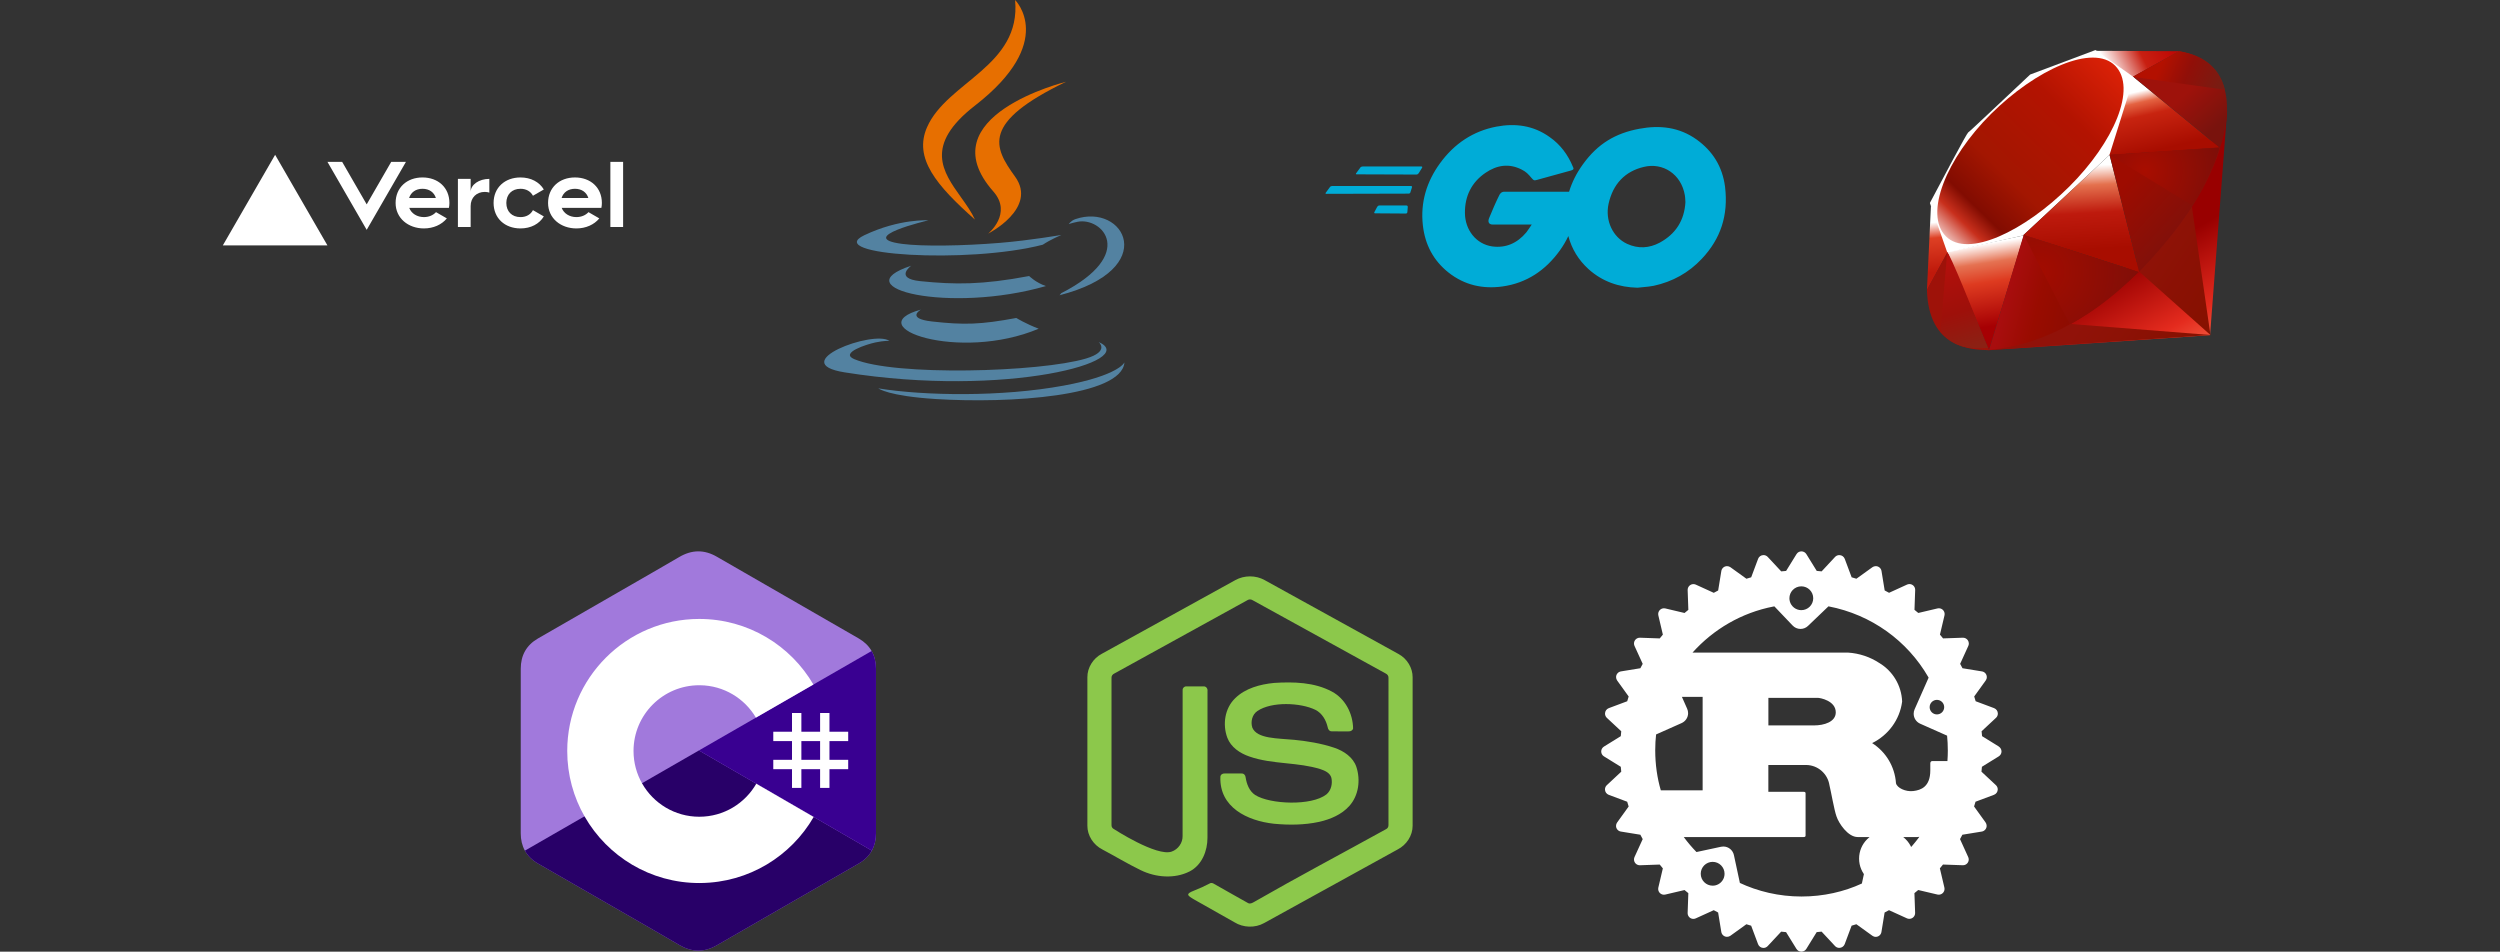 <svg width="331" height="126" viewBox="0 0 331 126" fill="none" xmlns="http://www.w3.org/2000/svg">
<rect x="0" y="0" width="331" height="126" fill="#333333" stroke="none"/>
<g clip-path="url(#clip0_1384_6258)">
<path d="M55.94 23.495C53.87 23.495 52.378 24.845 52.378 26.87C52.378 28.895 54.058 30.244 56.127 30.244C57.378 30.244 58.48 29.749 59.163 28.915L57.728 28.087C57.35 28.501 56.774 28.743 56.127 28.743C55.23 28.743 54.467 28.274 54.184 27.524H59.436C59.477 27.314 59.502 27.097 59.502 26.868C59.502 24.845 58.01 23.495 55.94 23.495ZM54.167 26.214C54.401 25.466 55.042 24.995 55.938 24.995C56.836 24.995 57.477 25.466 57.71 26.214H54.167ZM76.126 23.495C74.057 23.495 72.564 24.845 72.564 26.87C72.564 28.895 74.244 30.244 76.314 30.244C77.564 30.244 78.666 29.749 79.349 28.915L77.915 28.087C77.536 28.501 76.96 28.743 76.314 28.743C75.416 28.743 74.653 28.274 74.37 27.524H79.622C79.664 27.314 79.688 27.097 79.688 26.868C79.688 24.845 78.196 23.495 76.126 23.495ZM74.355 26.214C74.589 25.466 75.23 24.995 76.126 24.995C77.024 24.995 77.665 25.466 77.898 26.214H74.355ZM67.038 26.87C67.038 27.995 67.773 28.744 68.913 28.744C69.685 28.744 70.264 28.394 70.562 27.822L72.002 28.653C71.406 29.646 70.289 30.244 68.913 30.244C66.841 30.244 65.351 28.895 65.351 26.87C65.351 24.845 66.843 23.495 68.913 23.495C70.289 23.495 71.404 24.093 72.002 25.087L70.562 25.918C70.264 25.346 69.685 24.995 68.913 24.995C67.775 24.995 67.038 25.745 67.038 26.87ZM82.5 21.433V30.057H80.813V21.433H82.5ZM36.427 20.496L43.354 32.494H29.5L36.427 20.496ZM53.745 21.433L48.55 30.432L43.355 21.433H45.303L48.55 27.057L51.797 21.433H53.745ZM64.788 23.683V25.5C64.601 25.445 64.402 25.408 64.189 25.408C63.099 25.408 62.314 26.157 62.314 27.282V30.057H60.627V23.683H62.314V25.408C62.314 24.455 63.422 23.683 64.788 23.683Z" fill="white"/>
</g>
<g clip-path="url(#clip1_1384_6258)">
<path d="M129.086 13.98C139.998 5.509 134.398 0 134.398 0C135.231 8.757 125.382 10.825 122.741 16.843C120.94 20.949 123.975 24.544 129.083 29.076C128.631 28.072 127.935 27.097 127.23 26.11C124.825 22.742 122.32 19.234 129.086 13.98Z" fill="#E76F00"/>
<path d="M130.826 30.933C130.826 30.933 134.109 28.285 131.51 25.342C122.697 15.356 141.148 10.825 141.148 10.825C129.883 16.252 131.564 19.473 134.396 23.386C137.428 27.583 130.826 30.933 130.826 30.933Z" fill="#E76F00"/>
<path d="M140.484 38.832C150.596 33.665 145.921 28.699 142.658 29.368C141.858 29.532 141.501 29.674 141.501 29.674C141.501 29.674 141.798 29.216 142.365 29.018C148.821 26.787 153.786 35.601 140.281 39.092C140.281 39.092 140.438 38.955 140.484 38.832Z" fill="#5382A1"/>
<path d="M119.448 32.291C113.122 31.461 122.917 29.173 122.917 29.173C122.917 29.173 119.113 28.92 114.435 31.144C108.902 33.776 128.119 34.973 138.066 32.4C139.1 31.706 140.53 31.104 140.53 31.104C140.53 31.104 136.459 31.819 132.405 32.155C127.445 32.563 122.12 32.643 119.448 32.291Z" fill="#5382A1"/>
<path d="M121.857 37.226C118.329 36.867 120.639 35.185 120.639 35.185C111.51 38.165 125.718 41.544 138.475 37.876C137.119 37.406 136.257 36.546 136.257 36.546C130.022 37.727 126.419 37.689 121.857 37.226Z" fill="#5382A1"/>
<path d="M123.396 42.564C119.871 42.166 121.931 40.988 121.931 40.988C113.644 43.265 126.971 47.969 137.522 43.522C135.794 42.861 134.557 42.099 134.557 42.099C129.85 42.974 127.667 43.043 123.396 42.564Z" fill="#5382A1"/>
<path d="M145.461 45.28C145.461 45.28 146.985 46.515 143.782 47.47C137.692 49.284 118.435 49.832 113.085 47.542C111.162 46.72 114.768 45.578 115.903 45.339C117.086 45.086 117.762 45.133 117.762 45.133C115.623 43.652 103.938 48.042 111.827 49.3C133.339 52.73 151.041 47.755 145.461 45.28Z" fill="#5382A1"/>
<path d="M148.877 47.978C148.524 52.494 133.619 53.444 123.913 52.833C117.581 52.434 116.312 51.436 116.293 51.422C122.353 52.404 132.571 52.583 140.855 51.05C148.198 49.69 148.877 47.978 148.877 47.978Z" fill="#5382A1"/>
</g>
<g clip-path="url(#clip2_1384_6258)">
<path fill-rule="evenodd" clip-rule="evenodd" d="M205.508 23.261C204.884 23.435 204.251 23.613 203.518 23.812C203.16 23.913 203.079 23.936 202.746 23.531C202.346 23.054 202.053 22.745 201.494 22.465C199.816 21.595 198.191 21.847 196.673 22.886C194.861 24.12 193.929 25.944 193.956 28.217C193.982 30.462 195.447 32.314 197.552 32.623C199.363 32.875 200.881 32.202 202.08 30.771C202.32 30.462 202.533 30.125 202.799 29.732H197.658C197.099 29.732 196.966 29.368 197.152 28.89C197.498 28.021 198.138 26.562 198.511 25.832C198.591 25.664 198.777 25.383 199.177 25.383H207.748C208.134 24.098 208.758 22.883 209.592 21.734C211.536 19.04 213.88 17.637 217.05 17.048C219.767 16.543 222.324 16.824 224.642 18.479C226.746 19.995 228.051 22.043 228.398 24.737C228.85 28.525 227.812 31.611 225.334 34.249C223.576 36.129 221.419 37.308 218.941 37.841C218.469 37.933 217.996 37.977 217.531 38.02C217.289 38.042 217.048 38.064 216.81 38.093C214.386 38.037 212.176 37.308 210.311 35.624C209 34.43 208.096 32.962 207.647 31.254C207.336 31.917 206.963 32.552 206.528 33.156C204.611 35.821 202.107 37.477 198.937 37.926C196.326 38.291 193.902 37.758 191.771 36.074C189.8 34.502 188.681 32.426 188.388 29.845C188.042 26.786 188.895 24.036 190.653 21.623C192.544 19.013 195.048 17.358 198.111 16.768C200.615 16.291 203.012 16.6 205.17 18.143C206.582 19.125 207.594 20.473 208.26 22.1C208.42 22.353 208.313 22.493 207.993 22.577C207.06 22.827 206.291 23.042 205.508 23.261ZM223.132 26.457C223.137 26.551 223.142 26.651 223.15 26.757C223.017 29.17 221.871 30.966 219.767 32.117C218.355 32.874 216.89 32.958 215.425 32.285C213.507 31.387 212.495 29.17 212.975 26.982C213.561 24.344 215.159 22.688 217.636 22.099C220.167 21.482 222.591 23.053 223.07 25.831C223.108 26.03 223.119 26.228 223.132 26.457Z" fill="#00ACD7"/>
<path d="M179.55 22.942C179.497 23.026 179.523 23.082 179.63 23.082L187.563 23.11C187.643 23.11 187.776 23.026 187.829 22.942L188.282 22.212C188.335 22.128 188.309 22.044 188.202 22.044H180.402C180.296 22.044 180.163 22.1 180.109 22.184L179.55 22.942Z" fill="#00ACD7"/>
<path d="M175.527 25.523C175.473 25.608 175.5 25.664 175.607 25.664L186.496 25.636C186.603 25.636 186.709 25.579 186.736 25.467L186.949 24.794C186.976 24.71 186.922 24.625 186.816 24.625H176.379C176.272 24.625 176.139 24.681 176.086 24.766L175.527 25.523Z" fill="#00ACD7"/>
<path d="M181.972 28.077C181.919 28.161 181.945 28.245 182.052 28.245L186.149 28.273C186.229 28.273 186.336 28.189 186.336 28.077L186.389 27.404C186.389 27.291 186.336 27.207 186.229 27.207H182.611C182.505 27.207 182.398 27.291 182.345 27.375L181.972 28.077Z" fill="#00ACD7"/>
</g>
<path fill-rule="evenodd" clip-rule="evenodd" d="M285.921 32.861L263.227 46.374L292.612 44.375L294.875 14.662L285.921 32.861Z" fill="url(#paint0_linear_1384_6258)"/>
<path fill-rule="evenodd" clip-rule="evenodd" d="M292.663 44.355L290.137 26.875L283.258 35.984L292.663 44.355Z" fill="url(#paint1_linear_1384_6258)"/>
<path fill-rule="evenodd" clip-rule="evenodd" d="M292.694 44.355L274.19 42.898L263.324 46.337L292.694 44.355Z" fill="url(#paint2_linear_1384_6258)"/>
<path fill-rule="evenodd" clip-rule="evenodd" d="M263.346 46.341L267.969 31.156L257.797 33.337L263.346 46.341Z" fill="url(#paint3_linear_1384_6258)"/>
<path fill-rule="evenodd" clip-rule="evenodd" d="M293.909 19.563L282.403 10.14L279.199 20.527L293.909 19.563Z" fill="url(#paint4_linear_1384_6258)"/>
<path fill-rule="evenodd" clip-rule="evenodd" d="M288.529 6.78L281.762 10.53L277.492 6.729L288.529 6.78Z" fill="url(#paint5_linear_1384_6258)"/>
<path fill-rule="evenodd" clip-rule="evenodd" d="M255.125 38.43L257.96 33.246L255.667 27.069L255.125 38.43Z" fill="url(#paint6_linear_1384_6258)"/>
<path fill-rule="evenodd" clip-rule="evenodd" d="M255.516 26.874L257.823 33.437L267.848 31.181L279.294 20.515L282.524 10.226L277.438 6.625L268.791 9.87C266.067 12.411 260.78 17.439 260.589 17.533C260.401 17.63 257.099 23.889 255.516 26.874Z" fill="white"/>
<path d="M267.914 31.118L279.291 20.515L279.296 20.498L283.252 36.034L267.914 31.118Z" fill="url(#paint7_linear_1384_6258)"/>
<path fill-rule="evenodd" clip-rule="evenodd" d="M263.612 15.085C269.516 9.214 277.128 5.746 280.049 8.701C282.968 11.657 279.872 18.839 273.968 24.708C268.063 30.576 260.546 34.236 257.627 31.28C254.706 28.327 257.707 20.953 263.612 15.085Z" fill="url(#paint8_linear_1384_6258)"/>
<path fill-rule="evenodd" clip-rule="evenodd" d="M263.352 46.334L267.938 31.101L283.169 36.008C277.662 41.186 271.537 45.564 263.352 46.334Z" fill="url(#paint9_linear_1384_6258)"/>
<path fill-rule="evenodd" clip-rule="evenodd" d="M279.312 20.484L283.223 36.016C287.823 31.165 291.952 25.95 293.974 19.5L279.312 20.484Z" fill="url(#paint10_linear_1384_6258)"/>
<path fill-rule="evenodd" clip-rule="evenodd" d="M293.934 19.579C295.499 14.844 295.86 8.05 288.481 6.788L282.426 10.142L293.934 19.579Z" fill="url(#paint11_linear_1384_6258)"/>
<path fill-rule="evenodd" clip-rule="evenodd" d="M255.125 38.362C255.342 46.178 260.965 46.295 263.361 46.363L257.827 33.405L255.125 38.362Z" fill="#9E1209"/>
<path fill-rule="evenodd" clip-rule="evenodd" d="M279.336 20.509C282.871 22.688 289.995 27.063 290.14 27.144C290.364 27.271 293.211 22.329 293.857 19.537L279.336 20.509Z" fill="url(#paint12_radial_1384_6258)"/>
<path fill-rule="evenodd" clip-rule="evenodd" d="M267.934 31.101L274.065 42.962C277.69 40.991 280.529 38.589 283.129 36.016L267.934 31.101Z" fill="url(#paint13_radial_1384_6258)"/>
<path fill-rule="evenodd" clip-rule="evenodd" d="M257.802 33.42L256.934 43.793C258.573 46.038 260.828 46.233 263.193 46.059C261.482 41.787 258.063 33.247 257.802 33.42Z" fill="url(#paint14_linear_1384_6258)"/>
<path fill-rule="evenodd" clip-rule="evenodd" d="M282.391 10.168L294.571 11.882C293.921 9.12 291.924 7.338 288.522 6.78L282.391 10.168Z" fill="url(#paint15_linear_1384_6258)"/>
<path d="M255.768 92.943C255.943 92.77 256.183 92.662 256.448 92.662C256.98 92.662 257.411 93.094 257.411 93.626C257.411 94.158 256.98 94.589 256.448 94.589C255.916 94.589 255.485 94.158 255.485 93.626C255.485 93.36 255.593 93.12 255.766 92.945L255.768 92.943ZM237.351 78.122C237.639 77.82 238.044 77.631 238.495 77.631C239.366 77.631 240.071 78.336 240.071 79.208C240.071 80.079 239.366 80.784 238.495 80.784C237.765 80.784 237.152 80.289 236.971 79.616L236.97 79.605C236.938 79.485 236.918 79.349 236.918 79.208C236.918 78.787 237.083 78.405 237.351 78.122ZM257.892 99.324C257.892 99.807 257.874 100.287 257.839 100.763H255.851C255.653 100.763 255.572 100.892 255.572 101.09V102.002C255.572 104.151 254.359 104.618 253.297 104.736C252.286 104.851 251.166 104.314 251.028 103.695C250.871 101.459 249.662 99.536 247.896 98.403L247.87 98.387C250.001 97.339 251.514 95.319 251.839 92.92L251.843 92.883C251.756 90.711 250.57 88.835 248.83 87.786L248.801 87.77C247.623 86.996 246.2 86.499 244.668 86.403L244.643 86.402H224.09C226.863 83.31 230.59 81.122 234.805 80.303L234.927 80.284L237.35 82.826C237.611 83.1 237.979 83.271 238.387 83.271C238.772 83.271 239.12 83.119 239.378 82.872L242.088 80.279C247.801 81.378 252.537 84.862 255.298 89.631L255.347 89.725L253.492 93.917C253.414 94.089 253.37 94.288 253.37 94.499C253.37 95.08 253.714 95.582 254.213 95.81L254.222 95.814L257.795 97.401C257.857 98.036 257.889 98.675 257.889 99.326L257.892 99.324ZM234.135 96.042V92.395H240.672C241.01 92.395 243.056 92.786 243.056 94.317C243.056 95.588 241.487 96.044 240.197 96.044L234.135 96.042ZM219.262 97.242L222.651 95.734C223.158 95.504 223.505 95.004 223.505 94.423C223.505 94.211 223.459 94.011 223.378 93.831L223.381 93.839L222.683 92.261H225.429V104.636H219.891C219.421 103.047 219.152 101.222 219.152 99.333C219.152 98.596 219.193 97.868 219.274 97.152L219.265 97.24L219.262 97.242ZM221.107 92.865C221.107 92.344 220.684 91.922 220.163 91.922C219.642 91.922 219.219 92.344 219.219 92.865C219.219 93.387 219.642 93.809 220.163 93.809C220.684 93.809 221.107 93.387 221.107 92.865ZM227.112 117.222C227.004 117.249 226.882 117.263 226.755 117.263C225.884 117.263 225.178 116.558 225.178 115.686C225.178 114.815 225.884 114.11 226.755 114.11C227.626 114.11 228.331 114.815 228.331 115.686C228.331 115.856 228.305 116.02 228.255 116.174L228.259 116.164C228.087 116.694 227.658 117.093 227.122 117.222H227.112ZM249.006 112.187C248.916 112.165 248.812 112.155 248.704 112.155C248.018 112.155 247.444 112.637 247.304 113.282L247.303 113.291L246.513 116.977C244.164 118.064 241.416 118.698 238.519 118.698C235.559 118.698 232.753 118.035 230.242 116.849L230.36 116.899L229.57 113.214C229.429 112.561 228.856 112.079 228.17 112.079C228.063 112.079 227.958 112.091 227.858 112.112L227.866 112.111L224.613 112.809C224.026 112.206 223.475 111.559 222.968 110.877L222.93 110.826H238.76C238.938 110.826 239.058 110.794 239.058 110.631V105.03C239.058 104.867 238.94 104.835 238.76 104.835H234.13V101.284H239.138C240.695 101.3 241.978 102.444 242.215 103.936L242.217 103.953C242.416 104.733 242.851 107.276 243.151 108.089C243.448 109.001 244.661 110.824 245.953 110.824H253.84C253.942 110.822 254.041 110.811 254.137 110.794L254.126 110.796C253.55 111.573 252.963 112.259 252.331 112.902L252.332 112.901L249.006 112.187ZM249.763 117.298C251.76 117.298 253.379 115.678 253.379 113.68C253.379 111.683 251.76 110.062 249.761 110.062C247.762 110.062 246.143 111.681 246.143 113.68C246.143 115.678 247.762 117.297 249.759 117.298H249.763ZM264.65 98.843L262.425 97.466C262.406 97.25 262.386 97.033 262.363 96.818L264.275 95.036C264.424 94.896 264.516 94.697 264.516 94.478C264.516 94.152 264.313 93.873 264.026 93.76L264.021 93.758L261.577 92.844C261.517 92.633 261.453 92.423 261.384 92.213L262.909 90.096C262.999 89.972 263.054 89.817 263.054 89.649C263.054 89.269 262.779 88.954 262.416 88.894H262.411L259.834 88.475C259.734 88.281 259.63 88.087 259.523 87.895L260.605 85.518C260.649 85.424 260.674 85.316 260.674 85.2C260.674 85.041 260.626 84.894 260.541 84.772L260.543 84.774C260.403 84.567 260.168 84.433 259.903 84.433C259.894 84.433 259.886 84.433 259.877 84.433H259.878L257.263 84.524C257.129 84.355 256.991 84.188 256.849 84.024L257.45 81.477C257.463 81.424 257.47 81.364 257.47 81.302C257.47 80.878 257.127 80.535 256.703 80.535C256.641 80.535 256.581 80.542 256.522 80.556L256.528 80.555L253.981 81.156C253.815 81.015 253.647 80.877 253.477 80.742L253.569 78.126C253.569 78.115 253.569 78.103 253.569 78.089C253.569 77.668 253.228 77.329 252.809 77.329C252.693 77.329 252.581 77.355 252.483 77.403L252.488 77.401L250.111 78.487C249.918 78.382 249.726 78.276 249.531 78.175L249.111 75.597C249.047 75.231 248.731 74.957 248.352 74.957C248.186 74.957 248.031 75.01 247.905 75.1L247.907 75.098L245.788 76.624C245.58 76.556 245.369 76.493 245.157 76.434L244.244 73.99C244.13 73.698 243.851 73.495 243.524 73.495C243.305 73.495 243.107 73.587 242.966 73.735L241.184 75.65C240.969 75.625 240.753 75.604 240.536 75.588L239.159 73.362C239.021 73.143 238.783 73 238.509 73C238.235 73 237.995 73.143 237.86 73.361L237.858 73.364L236.482 75.59C236.265 75.608 236.049 75.629 235.833 75.651L234.048 73.737C233.909 73.587 233.709 73.493 233.488 73.493C233.161 73.493 232.882 73.698 232.772 73.986L232.771 73.992L231.857 76.436C231.645 76.496 231.436 76.562 231.226 76.625L229.109 75.1C228.985 75.011 228.831 74.958 228.663 74.958C228.283 74.958 227.969 75.232 227.905 75.595V75.6L227.485 78.179C227.29 78.279 227.097 78.383 226.905 78.49L224.528 77.405C224.434 77.361 224.325 77.336 224.21 77.336C223.788 77.336 223.445 77.679 223.445 78.101C223.445 78.112 223.445 78.122 223.445 78.131L223.537 80.745C223.367 80.88 223.199 81.018 223.033 81.159L220.486 80.556C220.433 80.544 220.373 80.537 220.311 80.537C219.887 80.537 219.544 80.88 219.544 81.304C219.544 81.366 219.551 81.426 219.566 81.484L219.564 81.479L220.163 84.026C220.025 84.192 219.885 84.36 219.751 84.526L217.136 84.434C217.127 84.434 217.116 84.434 217.106 84.434C216.683 84.434 216.34 84.777 216.34 85.2C216.34 85.314 216.365 85.424 216.411 85.523L216.409 85.518L217.494 87.895C217.387 88.086 217.284 88.279 217.183 88.475L214.608 88.894C214.243 88.957 213.969 89.272 213.969 89.652C213.969 89.818 214.022 89.974 214.112 90.099L214.11 90.097L215.635 92.215C215.569 92.425 215.505 92.635 215.443 92.846L212.998 93.76C212.707 93.873 212.504 94.152 212.504 94.479C212.504 94.698 212.596 94.896 212.742 95.038L214.654 96.82C214.63 97.035 214.609 97.251 214.593 97.468L212.368 98.845C212.147 98.981 212 99.222 212 99.496C212 99.769 212.145 100.012 212.364 100.144L212.368 100.146L214.593 101.523C214.61 101.74 214.633 101.956 214.654 102.172L212.742 103.957C212.592 104.097 212.498 104.296 212.498 104.517C212.498 104.844 212.703 105.123 212.991 105.233L212.997 105.235L215.441 106.149C215.501 106.361 215.566 106.571 215.633 106.78L214.108 108.897C214.016 109.021 213.962 109.178 213.962 109.346C213.962 109.726 214.241 110.043 214.605 110.099H214.608L217.183 110.518C217.284 110.712 217.387 110.905 217.494 111.098L216.409 113.475C216.365 113.569 216.34 113.678 216.34 113.793C216.34 114.216 216.683 114.559 217.106 114.559C217.116 114.559 217.127 114.559 217.136 114.559H217.134L219.748 114.467C219.884 114.636 220.02 114.804 220.161 114.97L219.562 117.519C219.55 117.572 219.543 117.632 219.543 117.694C219.543 118.117 219.885 118.46 220.308 118.46C220.371 118.46 220.432 118.453 220.49 118.438L220.485 118.44L223.031 117.841C223.197 117.982 223.365 118.118 223.535 118.253L223.443 120.869C223.443 120.879 223.443 120.89 223.443 120.902C223.443 121.323 223.784 121.662 224.203 121.662C224.32 121.662 224.431 121.636 224.53 121.588L224.525 121.59L226.902 120.508C227.094 120.616 227.287 120.719 227.481 120.819L227.902 123.395C227.965 123.761 228.28 124.036 228.66 124.036C228.826 124.036 228.98 123.983 229.107 123.893L229.105 123.895L231.222 122.369C231.432 122.437 231.642 122.501 231.853 122.562L232.767 125.007C232.877 125.302 233.156 125.507 233.483 125.507C233.704 125.507 233.903 125.413 234.043 125.261L235.828 123.349C236.042 123.373 236.259 123.393 236.476 123.414L237.853 125.639C237.991 125.857 238.231 126 238.504 126C238.776 126 239.016 125.857 239.152 125.641L239.154 125.638L240.531 123.412C240.748 123.393 240.964 123.372 241.179 123.347L242.961 125.259C243.1 125.408 243.3 125.5 243.519 125.5C243.844 125.5 244.123 125.297 244.237 125.01L244.238 125.005L245.152 122.56C245.363 122.5 245.573 122.436 245.783 122.368L247.9 123.893C248.024 123.985 248.181 124.04 248.349 124.04C248.729 124.04 249.045 123.761 249.102 123.396V123.393L249.522 120.818C249.717 120.717 249.909 120.613 250.102 120.506L252.479 121.588C252.571 121.631 252.68 121.655 252.795 121.655C253.219 121.655 253.562 121.312 253.562 120.888C253.562 120.879 253.562 120.872 253.562 120.863L253.47 118.249C253.64 118.116 253.807 117.979 253.971 117.837L256.517 118.437C256.57 118.449 256.63 118.456 256.69 118.456C257.115 118.456 257.457 118.113 257.457 117.689C257.457 117.627 257.45 117.569 257.436 117.512L257.438 117.518L256.839 114.969C256.977 114.803 257.116 114.636 257.251 114.465L259.866 114.557C259.877 114.557 259.889 114.557 259.901 114.557C260.322 114.557 260.661 114.216 260.661 113.797C260.661 113.68 260.635 113.569 260.587 113.47L260.589 113.475L259.507 111.098C259.612 110.905 259.718 110.712 259.818 110.518L262.393 110.099C262.759 110.035 263.033 109.719 263.033 109.341C263.033 109.175 262.98 109.019 262.89 108.894L262.892 108.895L261.367 106.778L261.559 106.147L264.003 105.233C264.297 105.122 264.502 104.842 264.502 104.515C264.502 104.294 264.408 104.095 264.258 103.955L262.346 102.17C262.369 101.956 262.39 101.739 262.407 101.521L264.632 100.144C264.853 100.008 265 99.768 265 99.494C265 99.22 264.855 98.98 264.636 98.845L264.632 98.843H264.65Z" fill="white"/>
<path d="M115.977 88.542C115.977 87.653 115.787 86.867 115.402 86.193C115.025 85.53 114.459 84.975 113.7 84.535C107.439 80.925 101.171 77.326 94.912 73.712C93.224 72.737 91.588 72.773 89.913 73.761C87.421 75.231 74.943 82.38 71.225 84.534C69.693 85.42 68.948 86.777 68.948 88.54C68.945 95.801 68.948 103.061 68.945 110.322C68.945 111.192 69.128 111.962 69.495 112.626C69.873 113.309 70.446 113.88 71.222 114.329C74.941 116.483 87.421 123.631 89.912 125.101C91.588 126.09 93.224 126.125 94.912 125.151C101.172 121.536 107.44 117.937 113.703 114.327C114.479 113.878 115.052 113.306 115.43 112.624C115.797 111.96 115.979 111.19 115.979 110.32C115.979 110.32 115.979 95.803 115.977 88.542Z" fill="#A179DC"/>
<path d="M92.535 99.36L69.496 112.626C69.874 113.309 70.447 113.88 71.223 114.329C74.942 116.482 87.421 123.631 89.913 125.101C91.589 126.09 93.225 126.125 94.913 125.151C101.173 121.536 107.441 117.937 113.703 114.327C114.479 113.878 115.053 113.306 115.431 112.624L92.535 99.36Z" fill="#280068"/>
<path d="M115.978 88.542C115.978 87.653 115.787 86.868 115.403 86.193L92.535 99.361L115.431 112.624C115.798 111.96 115.98 111.19 115.98 110.321C115.98 110.321 115.98 95.803 115.978 88.542Z" fill="#390091"/>
<path d="M106.102 94.401V96.881H108.582V94.401H109.821V96.881H112.301V98.121H109.821V100.6H112.301V101.84H109.821V104.319H108.582V101.84H106.102V104.319H104.862V101.84H102.383V100.6H104.862V98.121H102.383V96.881H104.862V94.401H106.102ZM108.582 98.121H106.102V100.6H108.582V98.121Z" fill="white"/>
<path d="M92.584 81.948C99.052 81.948 104.698 85.461 107.723 90.681L107.693 90.631L100.084 95.013C98.585 92.474 95.836 90.761 92.684 90.726L92.584 90.725C87.776 90.725 83.879 94.623 83.879 99.431C83.879 101.003 84.298 102.477 85.027 103.75C86.527 106.369 89.348 108.136 92.584 108.136C95.84 108.136 98.677 106.347 100.17 103.699L100.134 103.763L107.732 108.164C104.741 113.341 99.171 116.843 92.779 116.912L92.584 116.914C86.097 116.914 80.434 113.379 77.417 108.131C75.944 105.569 75.102 102.598 75.102 99.431C75.102 89.776 82.929 81.948 92.584 81.948Z" fill="white"/>
<path d="M167.442 76.807C166.266 76.146 164.734 76.149 163.557 76.807C157.664 80.059 151.771 83.312 145.877 86.563C144.73 87.166 143.957 88.398 143.969 89.677V109.326C143.961 110.63 144.774 111.873 145.951 112.468C147.643 113.369 149.288 114.361 151.012 115.202C153.003 116.18 155.494 116.396 157.509 115.376C159.145 114.53 159.871 112.65 159.869 110.922C159.882 104.437 159.871 97.952 159.874 91.466C159.913 91.178 159.697 90.87 159.382 90.877C158.629 90.865 157.875 90.87 157.122 90.875C156.838 90.848 156.56 91.085 156.581 91.371C156.571 97.814 156.583 104.259 156.575 110.703C156.592 111.595 155.989 112.451 155.13 112.752C153.146 113.448 147.483 109.771 147.483 109.771C147.275 109.675 147.143 109.449 147.164 109.225C147.164 102.742 147.165 96.259 147.164 89.777C147.135 89.516 147.296 89.281 147.536 89.174C153.41 85.941 159.28 82.7 165.154 79.465C165.358 79.329 165.642 79.329 165.846 79.466C171.72 82.7 177.591 85.938 183.466 89.171C183.706 89.278 183.861 89.517 183.836 89.777C183.835 96.259 183.838 102.742 183.834 109.224C183.852 109.454 183.733 109.676 183.519 109.777C177.7 112.992 171.815 116.104 166.049 119.413C165.797 119.557 165.512 119.72 165.231 119.561C163.714 118.723 162.216 117.851 160.705 117.005C160.541 116.902 160.332 116.858 160.16 116.973C159.483 117.33 158.845 117.619 158.067 117.927C156.974 118.36 157.149 118.537 158.134 119.111C159.902 120.111 161.672 121.107 163.44 122.108C164.603 122.835 166.166 122.886 167.367 122.215C173.261 118.967 179.153 115.715 185.049 112.467C186.222 111.869 187.039 110.63 187.031 109.326V89.677C187.043 88.424 186.299 87.214 185.186 86.602C179.273 83.334 173.356 80.073 167.442 76.807Z" fill="#8CC84B"/>
<path d="M176.334 91.56C174.021 90.323 171.269 90.257 168.698 90.419C166.841 90.602 164.888 91.115 163.535 92.446C162.147 93.784 161.845 95.945 162.504 97.692C162.977 98.927 164.166 99.73 165.395 100.154C166.979 100.713 168.643 100.886 170.307 101.059C171.825 101.217 173.343 101.375 174.802 101.826C175.398 102.023 176.092 102.325 176.274 102.974C176.443 103.741 176.258 104.634 175.634 105.168C173.654 106.735 168.146 106.495 166.189 105.261C165.398 104.736 165.057 103.805 164.919 102.919C164.903 102.642 164.681 102.389 164.381 102.41C163.63 102.401 162.879 102.403 162.128 102.409C161.866 102.387 161.593 102.573 161.579 102.841C161.424 106.902 165.154 108.672 168.653 109.062C170.652 109.252 172.694 109.241 174.663 108.812C176.143 108.475 177.626 107.855 178.645 106.715C179.901 105.33 180.148 103.268 179.585 101.542C179.154 100.255 177.923 99.429 176.665 99.004C174.954 98.418 172.927 98.102 171.377 97.955C169.125 97.74 166.448 97.828 165.811 96.348C165.557 95.573 165.773 94.611 166.485 94.134C168.369 92.856 172.204 93.026 174.156 93.981C175.052 94.429 175.571 95.351 175.785 96.281C175.825 96.554 176.009 96.84 176.325 96.828C177.071 96.843 177.817 96.832 178.563 96.833C178.819 96.85 179.1 96.706 179.15 96.444C179.118 94.499 178.125 92.509 176.334 91.56Z" fill="#8CC84B"/>
<defs>
<linearGradient id="paint0_linear_1384_6258" x1="290.049" y1="49.989" x2="281.628" y2="35.163" gradientUnits="userSpaceOnUse">
<stop stop-color="#FB7655"/>
<stop offset="0.41" stop-color="#E42B1E"/>
<stop offset="0.99" stop-color="#990000"/>
<stop offset="1" stop-color="#990000"/>
</linearGradient>
<linearGradient id="paint1_linear_1384_6258" x1="294.229" y1="37.519" x2="283.403" y2="30.274" gradientUnits="userSpaceOnUse">
<stop stop-color="#871101"/>
<stop offset="0.99" stop-color="#911209"/>
<stop offset="1" stop-color="#911209"/>
</linearGradient>
<linearGradient id="paint2_linear_1384_6258" x1="285.579" y1="50.44" x2="274.753" y2="43.195" gradientUnits="userSpaceOnUse">
<stop stop-color="#871101"/>
<stop offset="0.99" stop-color="#911209"/>
<stop offset="1" stop-color="#911209"/>
</linearGradient>
<linearGradient id="paint3_linear_1384_6258" x1="262.884" y1="32.254" x2="264.568" y2="43.171" gradientUnits="userSpaceOnUse">
<stop stop-color="white"/>
<stop offset="0.23" stop-color="#E57252"/>
<stop offset="0.46" stop-color="#DE3B20"/>
<stop offset="0.99" stop-color="#A60003"/>
<stop offset="1" stop-color="#A60003"/>
</linearGradient>
<linearGradient id="paint4_linear_1384_6258" x1="284.637" y1="11.759" x2="286.495" y2="19.743" gradientUnits="userSpaceOnUse">
<stop stop-color="white"/>
<stop offset="0.18" stop-color="#E46342"/>
<stop offset="0.4" stop-color="#C82410"/>
<stop offset="0.99" stop-color="#A80D00"/>
<stop offset="1" stop-color="#A80D00"/>
</linearGradient>
<linearGradient id="paint5_linear_1384_6258" x1="278.994" y1="8.947" x2="286.966" y2="4.972" gradientUnits="userSpaceOnUse">
<stop stop-color="white"/>
<stop offset="0.54" stop-color="#C81F11"/>
<stop offset="0.99" stop-color="#BF0905"/>
<stop offset="1" stop-color="#BF0905"/>
</linearGradient>
<linearGradient id="paint6_linear_1384_6258" x1="255.908" y1="29.47" x2="256.567" y2="36.05" gradientUnits="userSpaceOnUse">
<stop stop-color="white"/>
<stop offset="0.31" stop-color="#DE4024"/>
<stop offset="0.99" stop-color="#BF190B"/>
<stop offset="1" stop-color="#BF190B"/>
</linearGradient>
<linearGradient id="paint7_linear_1384_6258" x1="274.411" y1="22.059" x2="275.031" y2="33.202" gradientUnits="userSpaceOnUse">
<stop stop-color="white"/>
<stop offset="0.23" stop-color="#E4714E"/>
<stop offset="0.56" stop-color="#BE1A0D"/>
<stop offset="0.99" stop-color="#A80D00"/>
<stop offset="1" stop-color="#A80D00"/>
</linearGradient>
<linearGradient id="paint8_linear_1384_6258" x1="251.398" y1="37.83" x2="282.297" y2="6.146" gradientUnits="userSpaceOnUse">
<stop stop-color="#BD0012"/>
<stop offset="0.07" stop-color="white"/>
<stop offset="0.17" stop-color="white"/>
<stop offset="0.27" stop-color="#C82F1C"/>
<stop offset="0.33" stop-color="#820C01"/>
<stop offset="0.46" stop-color="#A31601"/>
<stop offset="0.72" stop-color="#B31301"/>
<stop offset="0.99" stop-color="#E82609"/>
<stop offset="1" stop-color="#E82609"/>
</linearGradient>
<linearGradient id="paint9_linear_1384_6258" x1="275.003" y1="41.034" x2="265.72" y2="38.749" gradientUnits="userSpaceOnUse">
<stop stop-color="#8C0C01"/>
<stop offset="0.54" stop-color="#990C00"/>
<stop offset="0.99" stop-color="#A80D0E"/>
<stop offset="1" stop-color="#A80D0E"/>
</linearGradient>
<linearGradient id="paint10_linear_1384_6258" x1="290.942" y1="29.864" x2="282.677" y2="22.478" gradientUnits="userSpaceOnUse">
<stop stop-color="#7E110B"/>
<stop offset="0.99" stop-color="#9E0C00"/>
<stop offset="1" stop-color="#9E0C00"/>
</linearGradient>
<linearGradient id="paint11_linear_1384_6258" x1="293.971" y1="16.269" x2="289.852" y2="11.878" gradientUnits="userSpaceOnUse">
<stop stop-color="#79130D"/>
<stop offset="0.99" stop-color="#9E120B"/>
<stop offset="1" stop-color="#9E120B"/>
</linearGradient>
<radialGradient id="paint12_radial_1384_6258" cx="0" cy="0" r="1" gradientUnits="userSpaceOnUse" gradientTransform="translate(283.983 22.597) scale(10.103 10.131)">
<stop stop-color="#A80D00"/>
<stop offset="0.99" stop-color="#7E0E08"/>
<stop offset="1" stop-color="#7E0E08"/>
</radialGradient>
<radialGradient id="paint13_radial_1384_6258" cx="0" cy="0" r="1" gradientUnits="userSpaceOnUse" gradientTransform="translate(269.992 35.947) scale(13.431 13.468)">
<stop stop-color="#A30C00"/>
<stop offset="0.99" stop-color="#800E08"/>
<stop offset="1" stop-color="#800E08"/>
</radialGradient>
<linearGradient id="paint14_linear_1384_6258" x1="260.475" y1="46.325" x2="257.111" y2="34.944" gradientUnits="userSpaceOnUse">
<stop stop-color="#8B2114"/>
<stop offset="0.43" stop-color="#9E100A"/>
<stop offset="0.99" stop-color="#B3100C"/>
<stop offset="1" stop-color="#B3100C"/>
</linearGradient>
<linearGradient id="paint15_linear_1384_6258" x1="286.151" y1="8.597" x2="293.66" y2="11.902" gradientUnits="userSpaceOnUse">
<stop stop-color="#B31000"/>
<stop offset="0.44" stop-color="#910F08"/>
<stop offset="0.99" stop-color="#791C12"/>
<stop offset="1" stop-color="#791C12"/>
</linearGradient>
<clipPath id="clip0_1384_6258">
<rect width="53" height="53" fill="white" transform="translate(29.5)"/>
</clipPath>
<clipPath id="clip1_1384_6258">
<rect width="53" height="53" fill="white" transform="translate(102.5)"/>
</clipPath>
<clipPath id="clip2_1384_6258">
<rect width="53" height="53" fill="white" transform="translate(175.5)"/>
</clipPath>
</defs>
</svg>
